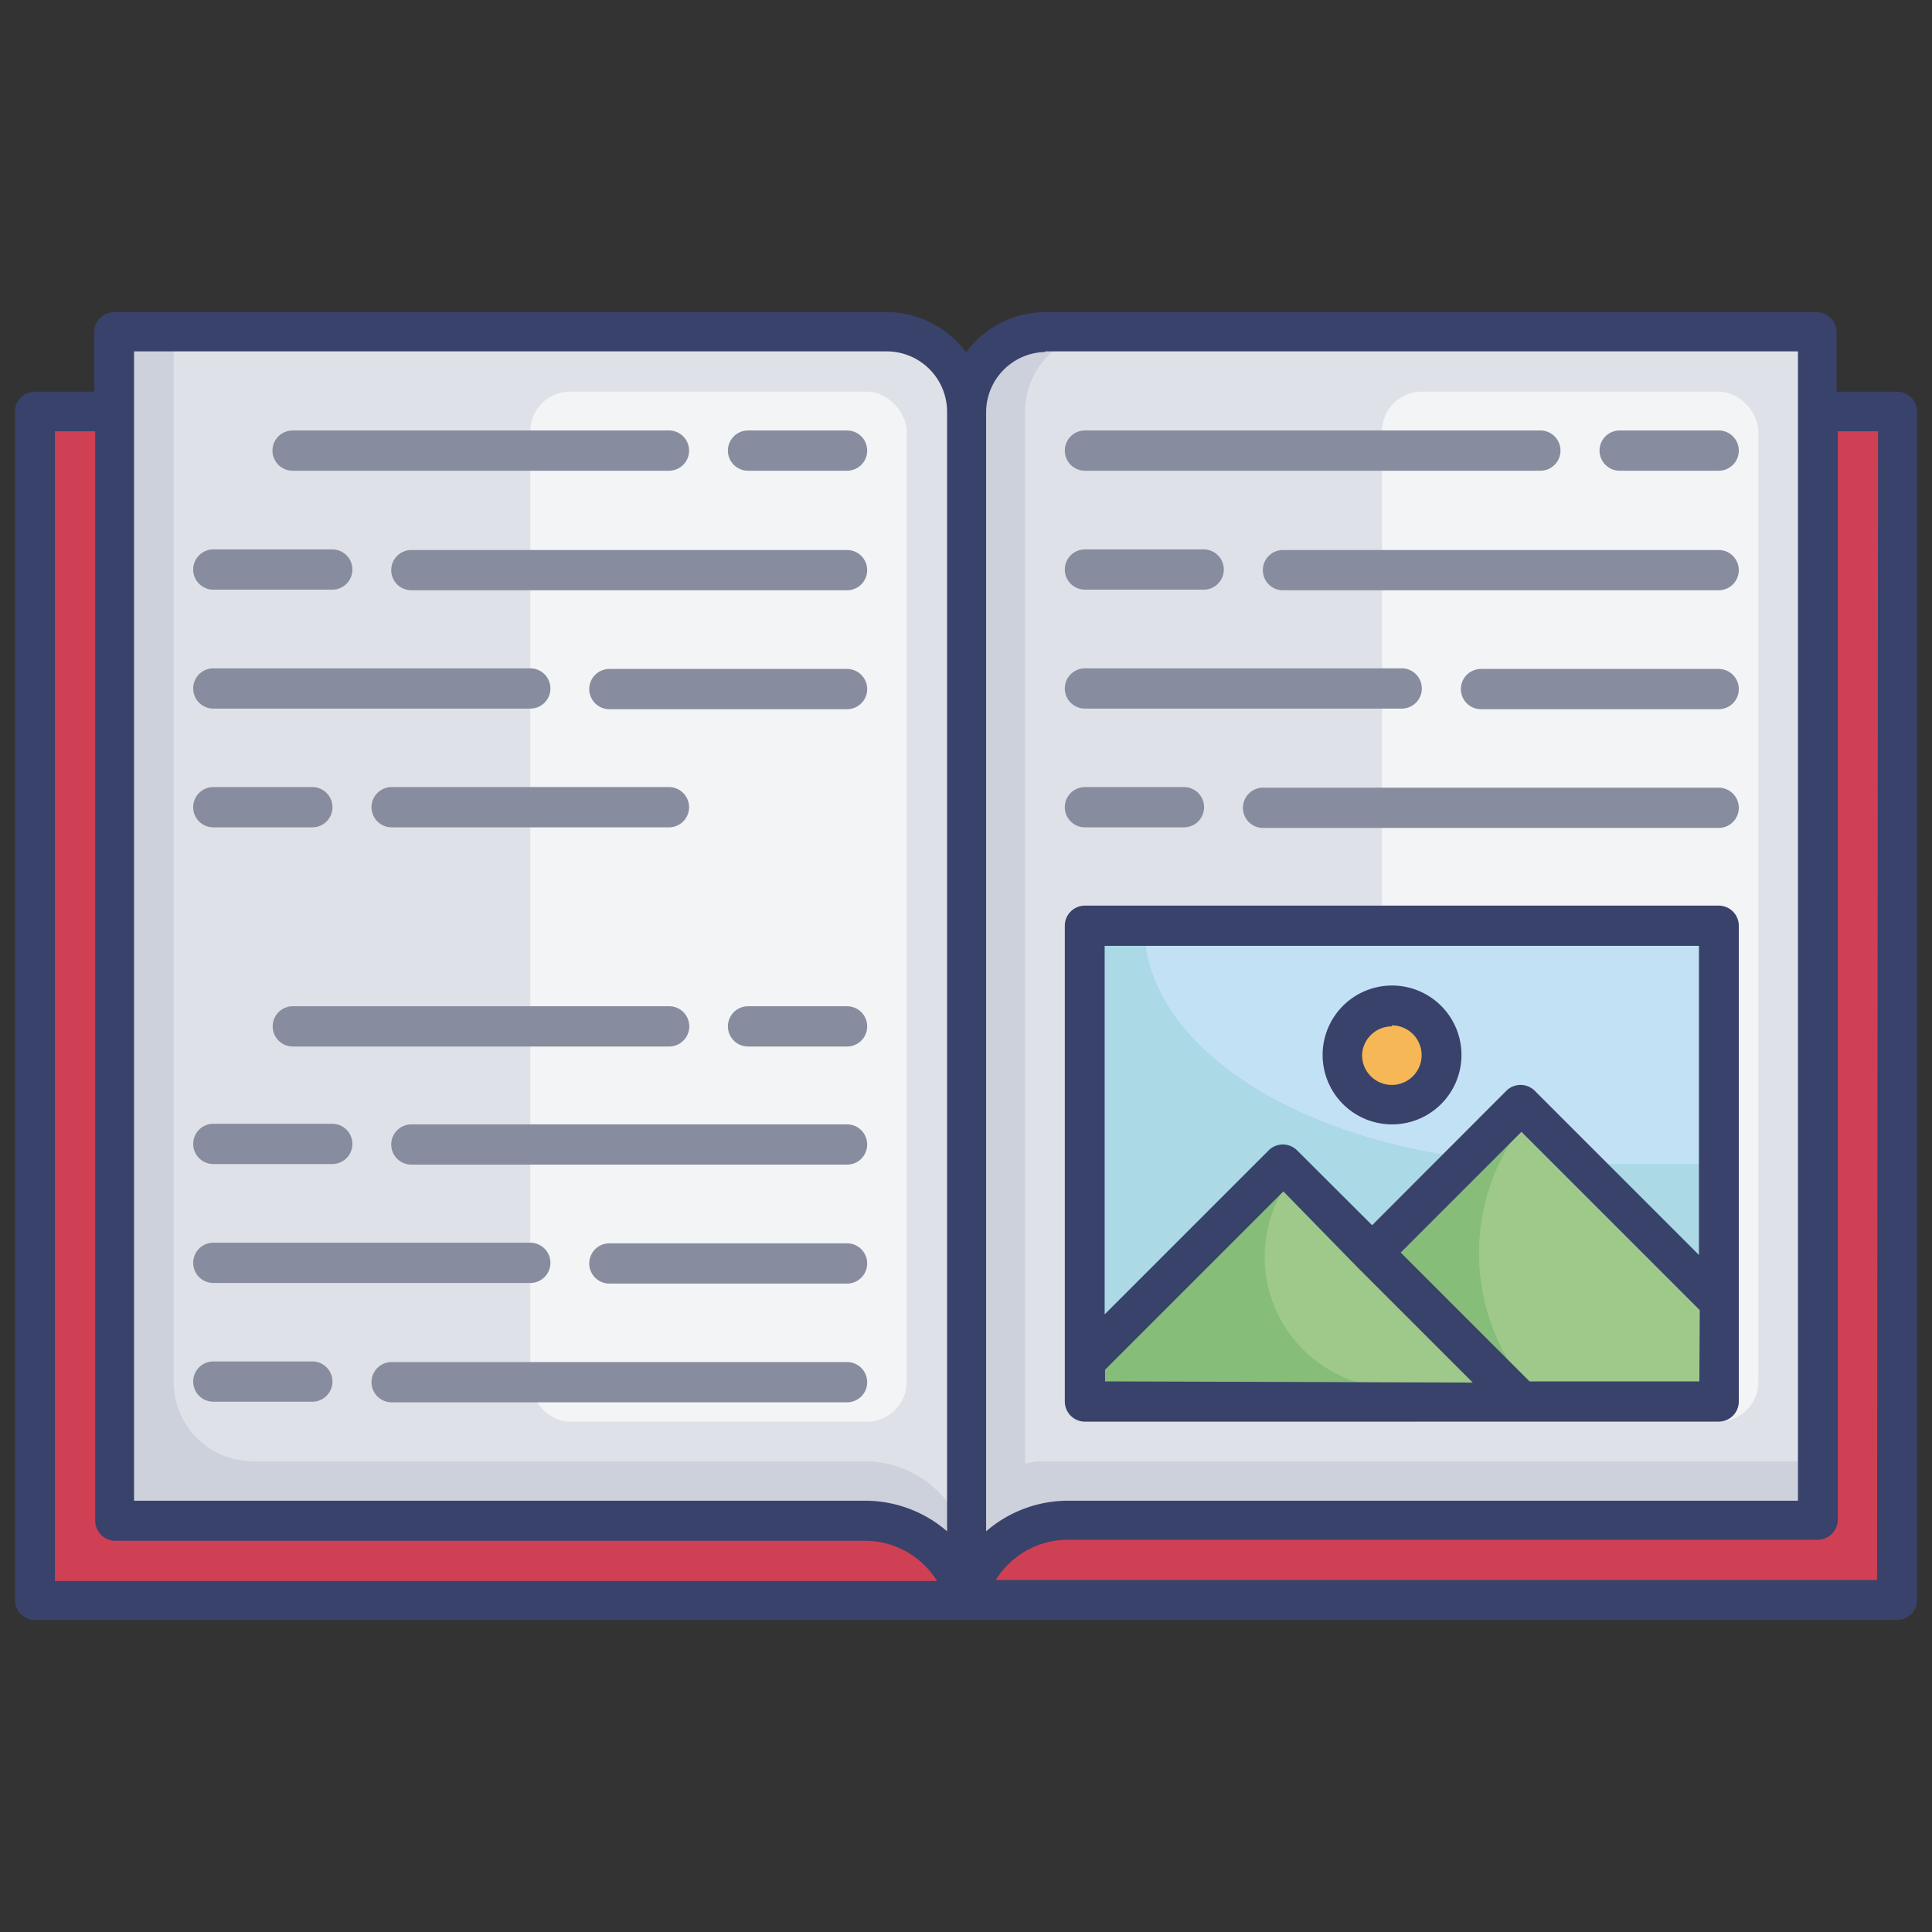 <svg id="Layer_1" data-name="Layer 1" xmlns="http://www.w3.org/2000/svg" viewBox="0 0 96 96"><rect x="0" y="0" width="96" height="96" fill="#333333" stroke="none"/><defs><style>.cls-1{fill:#cf4055;}.cls-2{fill:#ccd1dc;}.cls-3{fill:#dee1e7;}.cls-4{fill:#f3f4f5;}.cls-5{fill:#abd9e6;}.cls-6{fill:#c3e1f5;}.cls-7{fill:#f6b756;}.cls-8{fill:#85bd79;}.cls-9{fill:#9fc98a;}.cls-10{fill:#39426a;}.cls-11{fill:#878c9f;}</style></defs><title>books, book, image, learning, study, education, school</title><rect class="cls-1" x="1.74" y="20.44" width="92.52" height="59.05"/><path class="cls-2" d="M90.32,75.56H53a5.2,5.2,0,0,0-5,3.93h0V20.44a3.93,3.93,0,0,1,3.94-3.93H90.32Z"/><path class="cls-3" d="M90.32,16.51v56.1H51.94a3.58,3.58,0,0,0-1,.12V20.44a3.93,3.93,0,0,1,3.94-3.93Z"/><rect class="cls-4" x="26.35" y="19.46" width="18.7" height="51.18" rx="1.97"/><path class="cls-2" d="M5.68,75.56H43a5.2,5.2,0,0,1,5,3.93h0v-59a3.94,3.94,0,0,0-3.94-3.94H5.68Z"/><path class="cls-3" d="M12.57,72.61H43a5.2,5.2,0,0,1,5,3.93h0V20.44a3.94,3.94,0,0,0-3.94-3.94H8.63V68.67A3.94,3.94,0,0,0,12.57,72.61Z"/><rect class="cls-4" x="26.35" y="19.46" width="18.7" height="51.18" rx="1.97"/><rect class="cls-4" x="68.67" y="19.46" width="18.7" height="51.18" rx="1.97"/><rect class="cls-5" x="53.91" y="46.03" width="31.49" height="23.62"/><path class="cls-6" d="M85.4,46V57.84H77.53c-11.42,0-20.67-5.29-20.67-11.81H85.4Z"/><circle class="cls-7" cx="69.16" cy="52.43" r="2.46"/><polygon class="cls-8" points="75.56 69.65 53.91 69.65 53.91 67.68 63.75 57.84 75.56 69.65"/><path class="cls-9" d="M76.54,69.65l-7.79-.71a6.52,6.52,0,0,1-4-11.1h0Z"/><polygon class="cls-8" points="85.4 64.73 85.4 69.65 75.56 69.65 68.18 62.27 75.56 54.89 76.07 55.4 85.4 64.73"/><path class="cls-9" d="M85.4,64.73v4.92H76.54a10.45,10.45,0,0,1-.47-14.25Z"/><path class="cls-10" d="M94.26,19.46h-3V16.51a1,1,0,0,0-1-1H51.94a4.89,4.89,0,0,0-3.94,2,4.89,4.89,0,0,0-3.94-2H5.68a1,1,0,0,0-1,1v2.95H1.74a1,1,0,0,0-1,1V79.5a1,1,0,0,0,1,1H94.26a1,1,0,0,0,1-1V20.44A1,1,0,0,0,94.26,19.46Zm-42.32-2h37.4V74.57H53A6.22,6.22,0,0,0,49,76.09V20.44A3,3,0,0,1,51.94,17.49Zm-45.28,0h37.4a3,3,0,0,1,3,3V76.09A6.22,6.22,0,0,0,43,74.57H6.66ZM2.73,21.43h2V75.56a1,1,0,0,0,1,1H43a4.21,4.21,0,0,1,3.56,2H2.73ZM93.27,78.51H49.48a4.21,4.21,0,0,1,3.56-2H90.32a1,1,0,0,0,1-1V21.43h2Z"/><path class="cls-11" d="M42.09,50H37.17a1,1,0,0,0,0,2h4.92a1,1,0,1,0,0-2Z"/><path class="cls-11" d="M13.55,51a1,1,0,0,0,1,1h18.7a1,1,0,0,0,0-2H14.54A1,1,0,0,0,13.55,51Z"/><path class="cls-11" d="M42.09,55.87H20.44a1,1,0,0,0,0,2H42.09a1,1,0,1,0,0-2Z"/><path class="cls-11" d="M10.6,57.84h5.91a1,1,0,0,0,0-2H10.6a1,1,0,0,0,0,2Z"/><path class="cls-11" d="M42.09,61.78H30.28a1,1,0,0,0,0,2H42.09a1,1,0,1,0,0-2Z"/><path class="cls-11" d="M10.6,63.75H26.35a1,1,0,0,0,0-2H10.6a1,1,0,0,0,0,2Z"/><path class="cls-11" d="M42.09,67.68H19.46a1,1,0,1,0,0,2H42.09a1,1,0,1,0,0-2Z"/><path class="cls-11" d="M10.6,69.65h4.92a1,1,0,1,0,0-2H10.6a1,1,0,0,0,0,2Z"/><path class="cls-11" d="M80.48,23.39H85.4a1,1,0,1,0,0-2H80.48a1,1,0,1,0,0,2Z"/><path class="cls-11" d="M53.91,23.39H76.54a1,1,0,1,0,0-2H53.91a1,1,0,1,0,0,2Z"/><path class="cls-11" d="M85.4,27.33H63.75a1,1,0,1,0,0,2H85.4a1,1,0,0,0,0-2Z"/><path class="cls-11" d="M53.91,29.3h5.9a1,1,0,0,0,0-2h-5.9a1,1,0,1,0,0,2Z"/><path class="cls-11" d="M85.4,33.24H73.59a1,1,0,0,0,0,2H85.4a1,1,0,0,0,0-2Z"/><path class="cls-11" d="M53.91,35.21H69.65a1,1,0,1,0,0-2H53.91a1,1,0,1,0,0,2Z"/><path class="cls-11" d="M85.4,39.14H62.76a1,1,0,0,0,0,2H85.4a1,1,0,0,0,0-2Z"/><path class="cls-11" d="M53.91,41.11h4.92a1,1,0,0,0,0-2H53.91a1,1,0,1,0,0,2Z"/><path class="cls-11" d="M37.17,23.39h4.92a1,1,0,1,0,0-2H37.17a1,1,0,0,0,0,2Z"/><path class="cls-11" d="M14.54,23.39h18.7a1,1,0,1,0,0-2H14.54a1,1,0,1,0,0,2Z"/><path class="cls-11" d="M42.09,27.33H20.44a1,1,0,0,0,0,2H42.09a1,1,0,1,0,0-2Z"/><path class="cls-11" d="M10.6,29.3h5.91a1,1,0,0,0,0-2H10.6a1,1,0,0,0,0,2Z"/><path class="cls-11" d="M42.09,33.24H30.28a1,1,0,0,0,0,2H42.09a1,1,0,1,0,0-2Z"/><path class="cls-11" d="M10.6,35.21H26.35a1,1,0,0,0,0-2H10.6a1,1,0,0,0,0,2Z"/><path class="cls-11" d="M33.24,41.11a1,1,0,0,0,0-2H19.46a1,1,0,1,0,0,2Z"/><path class="cls-11" d="M10.6,41.11h4.92a1,1,0,1,0,0-2H10.6a1,1,0,0,0,0,2Z"/><path class="cls-10" d="M53.91,70.64H85.4a1,1,0,0,0,1-1V46a1,1,0,0,0-1-1H53.91a1,1,0,0,0-1,1V69.65A1,1,0,0,0,53.91,70.64Zm1-2v-.58l8.86-8.86L67.48,63l5.7,5.7Zm29.53,0H76l-6.4-6.4,6-6,8.86,8.86ZM54.89,47H84.42V62.36l-8.17-8.17a1,1,0,0,0-1.39,0l-6.68,6.69-3.74-3.73a1,1,0,0,0-1.39,0l-8.16,8.16Z"/><path class="cls-10" d="M69.16,55.87a3.45,3.45,0,1,0-3.44-3.44A3.45,3.45,0,0,0,69.16,55.87Zm0-4.92a1.48,1.48,0,1,1-1.48,1.48A1.48,1.48,0,0,1,69.16,51Z"/></svg>